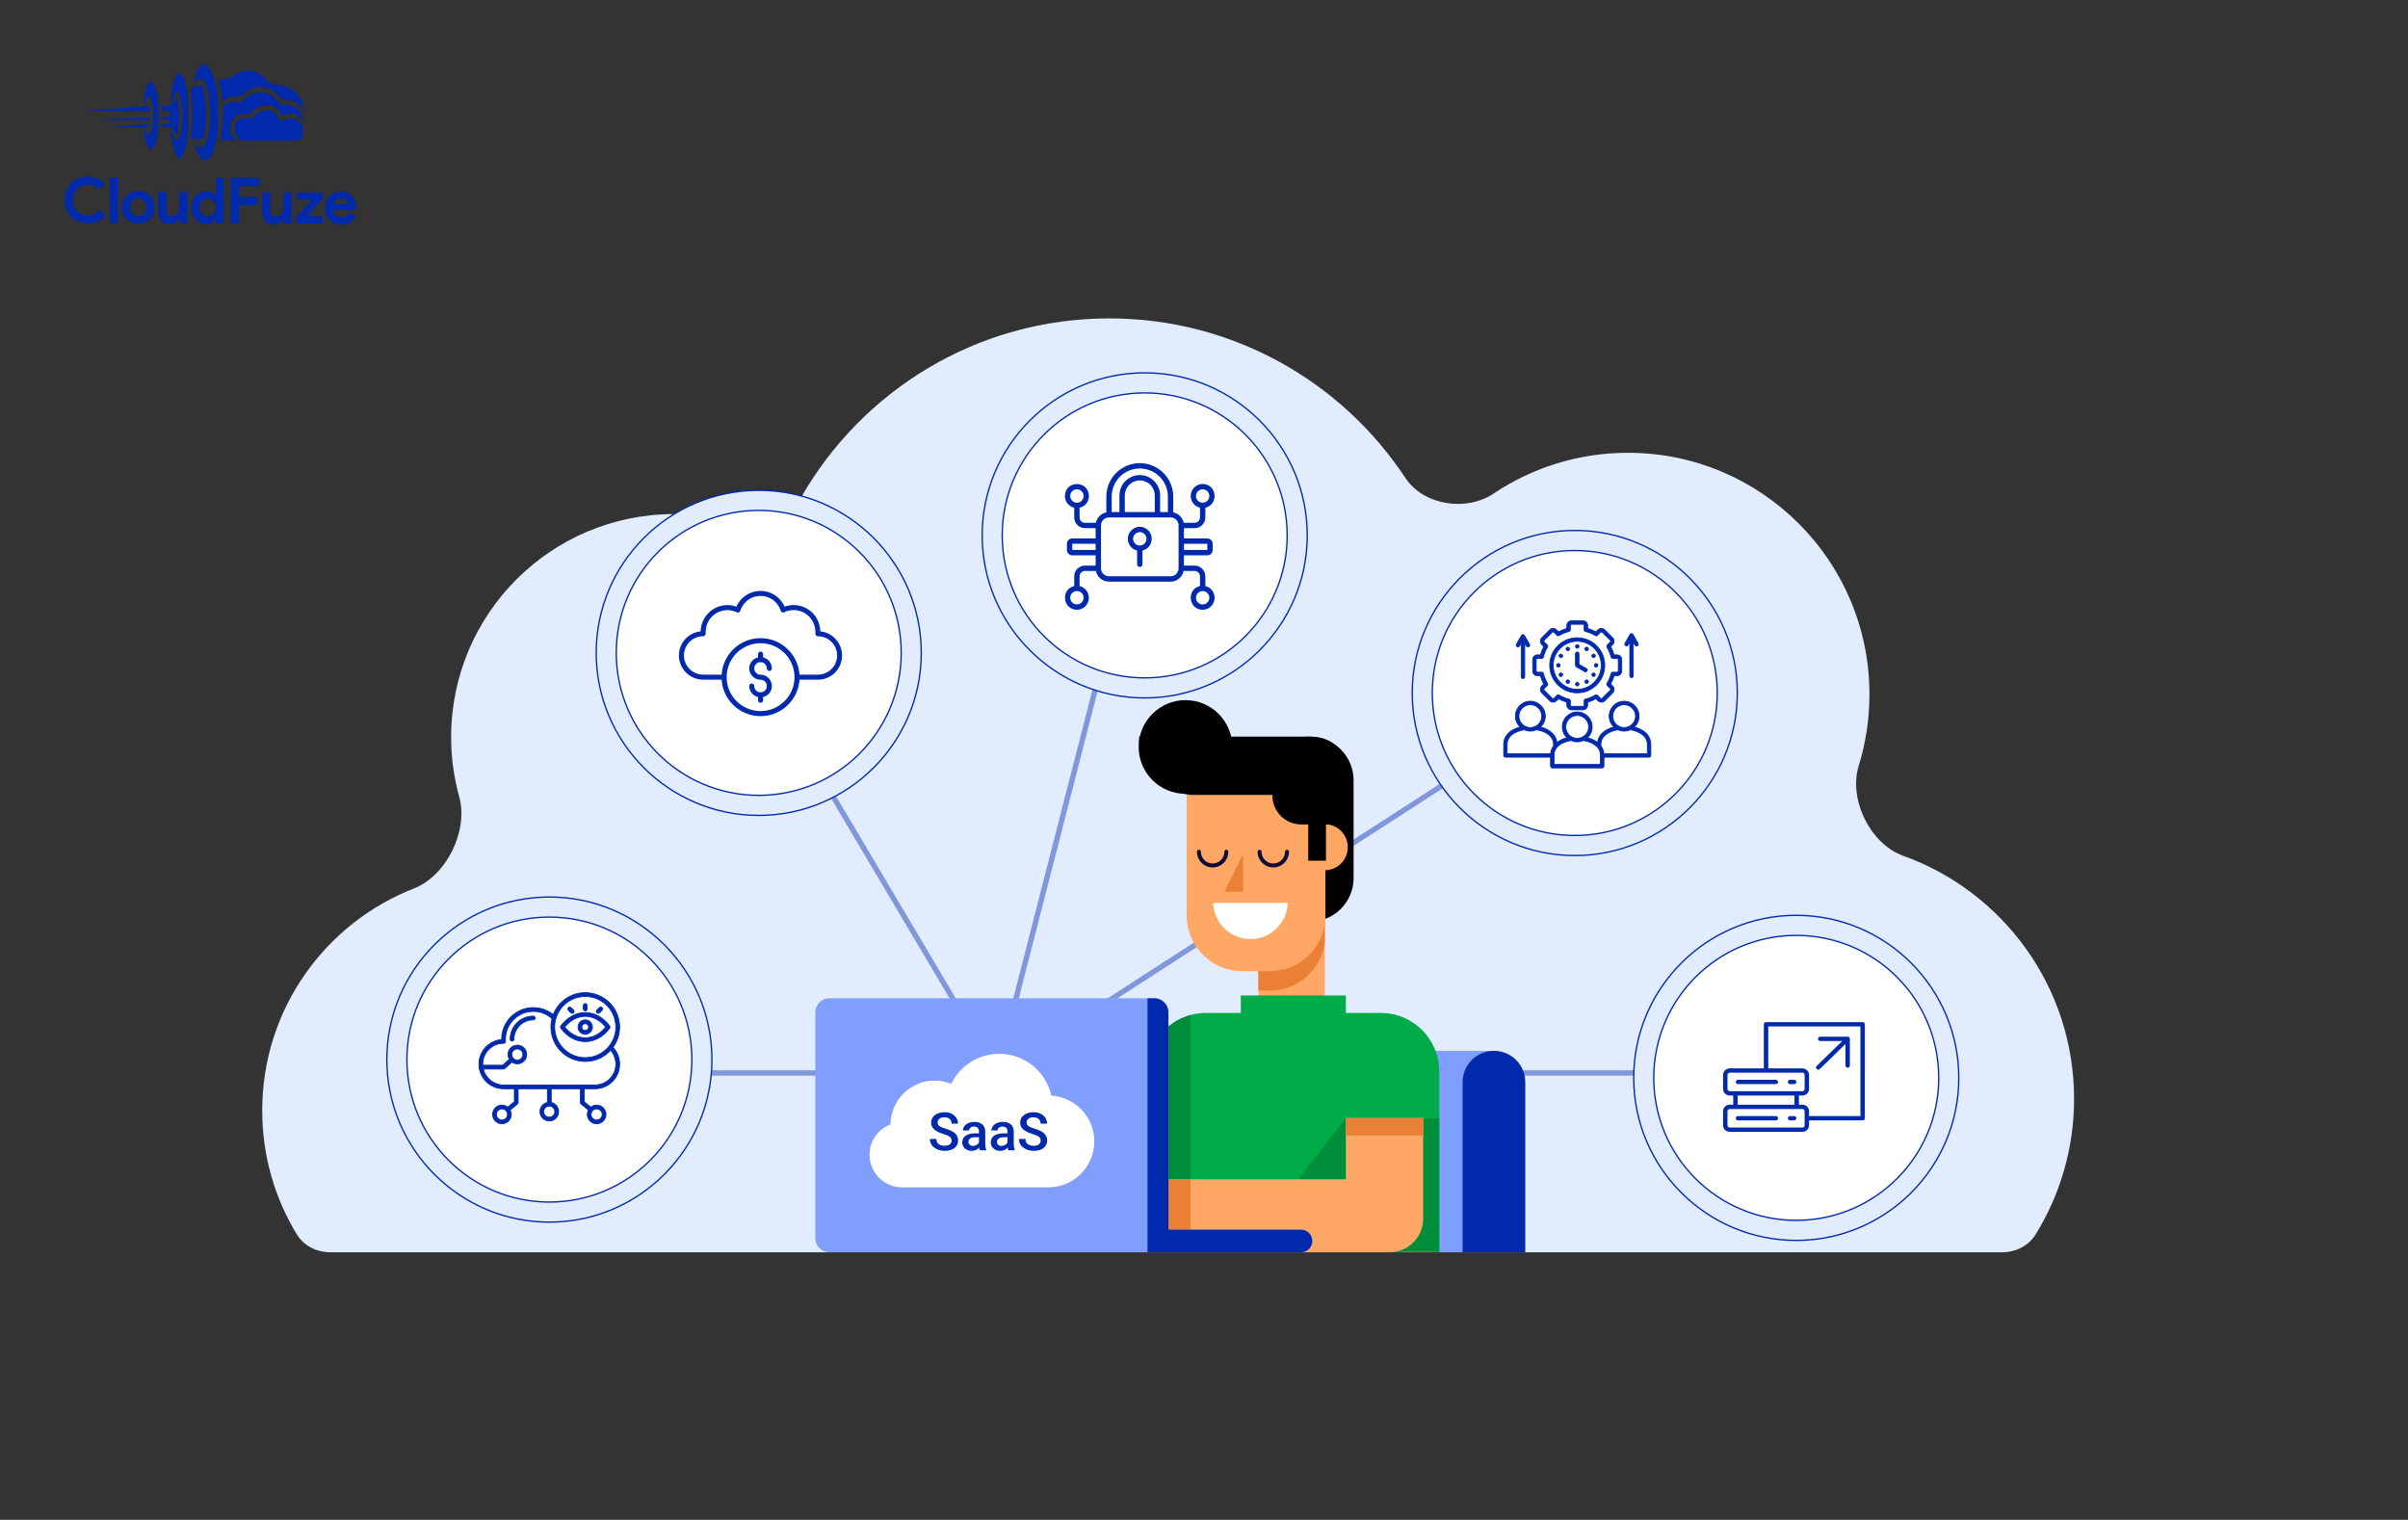 <?xml version="1.0" encoding="UTF-8"?> <svg xmlns="http://www.w3.org/2000/svg" width="900" height="568" viewBox="0 0 900 568" fill="none"><rect x="0" y="0" width="900" height="568" fill="#333333" stroke="none"/><g clip-path="url(#clip0_75_473)"><path d="M75.422 24.413C74.366 24.924 73.319 26.731 72.702 29.094C72.4 30.255 72.372 30.553 72.507 30.688C72.655 30.838 72.736 30.797 72.967 30.487C73.538 29.719 74.755 29.385 75.754 29.741C76.618 30.041 77.582 32.626 78.057 35.926C78.848 41.564 78.694 46.957 77.652 50.927C77.268 52.399 76.613 54.018 76.206 54.545C76.043 54.733 75.718 54.988 75.475 55.082C74.906 55.323 73.988 55.063 73.247 54.453C72.95 54.222 72.721 54.072 72.721 54.113C72.72 54.369 73.751 56.955 74.154 57.673C75 59.216 75.741 59.868 76.688 59.871C78.796 59.879 80.404 56.262 81.279 49.575C81.696 46.427 81.748 39.507 81.394 36.505C80.737 31.055 79.307 26.536 77.704 24.868C77.125 24.258 77.018 24.189 76.463 24.188C76.139 24.186 75.666 24.293 75.422 24.413Z" fill="#0129AC"></path><path d="M91.88 26.406C90.014 26.656 88.037 27.514 86.262 28.872C85.774 29.263 85.624 29.289 84.368 29.366C83.273 29.43 82.88 29.509 82.311 29.804C81.919 29.993 81.594 30.18 81.594 30.221C81.594 30.248 81.767 30.83 81.995 31.52C82.475 33.049 82.861 34.807 83.058 36.538L83.216 37.85L83.974 37.326C84.38 37.03 85.058 36.667 85.478 36.506C86.343 36.185 88.006 36.042 88.803 36.221C89.33 36.345 89.357 36.331 90.415 35.443C93.14 33.142 96.252 32.139 98.872 32.702C100.884 33.129 102.543 34.162 104.455 36.169L105.64 37.417L106.425 37.324C108.007 37.155 110.154 37.771 111.353 38.734C112.027 39.264 112.726 40.24 113.128 41.16L113.464 41.959L113.387 40.877C113.067 35.834 109.524 32.43 103.742 31.611C103.188 31.528 102.283 31.417 101.716 31.374L100.688 31.289L100.056 30.422C97.945 27.523 94.868 26.011 91.88 26.406Z" fill="#0129AC"></path><path d="M66.625 27.44C65.975 27.802 65.199 29.354 64.624 31.474C64.268 32.811 63.765 37.27 63.912 37.864C64.085 38.541 64.343 38.218 64.645 36.948C65.139 34.963 65.737 33.87 66.237 34.075C66.561 34.198 67.204 35.7 67.564 37.148C68.31 40.151 68.35 44.03 67.658 48.691C67.492 49.839 67.327 50.433 66.919 51.283C66.02 53.199 65.588 53.09 64.826 50.762C64.317 49.247 64.048 48.935 63.87 49.651C63.733 50.164 64.609 54.533 65.211 56.413C65.946 58.673 66.727 59.609 67.485 59.125C67.973 58.802 68.872 56.887 69.27 55.334C69.969 52.592 70.336 48.281 70.356 42.618C70.38 35.874 69.799 31.722 68.472 28.919C68.083 28.121 67.814 27.727 67.504 27.538C67.005 27.225 67.032 27.225 66.625 27.44Z" fill="#0129AC"></path><path d="M55.856 30.884C54.894 31.637 54.102 33.892 53.808 36.77C53.683 37.905 53.624 38.918 53.665 39.04C53.825 39.446 54.043 39.15 54.398 38.015C54.918 36.368 55.366 35.694 55.785 35.953C56.054 36.116 56.804 37.97 57.044 39.052C57.243 39.918 57.295 40.689 57.287 42.905C57.272 47.001 56.777 49.391 55.774 50.334C55.218 50.858 55.002 50.601 54.306 48.666C54.065 48.03 53.782 47.84 53.632 48.245C53.591 48.366 53.67 49.069 53.829 49.827C54.467 53.019 55.229 55.089 55.998 55.66C56.348 55.918 56.402 55.918 56.728 55.743C57.486 55.314 58.344 53.343 58.745 51.047C58.869 50.398 59.051 48.48 59.179 46.764C59.719 39.224 58.784 32.476 56.978 30.956C56.48 30.535 56.318 30.521 55.856 30.884Z" fill="#0129AC"></path><path d="M73.772 32.152C72.892 32.379 71.539 32.955 71.267 33.211C71.213 33.265 71.291 34.211 71.436 35.334C71.975 39.431 72.008 45.243 71.504 50.188C71.42 51.053 71.39 51.796 71.444 51.851C71.484 51.904 72.485 51.949 73.647 51.953L75.755 51.96L75.933 51.352C76.043 51.015 76.263 49.949 76.442 48.989C77.434 43.735 77.238 38.044 75.891 32.93C75.611 31.902 75.598 31.888 75.178 31.9C74.948 31.9 74.313 32.019 73.772 32.152Z" fill="#0129AC"></path><path d="M95.295 34.779C93.536 35.287 92.046 36.201 90.852 37.481L90.092 38.289L89.038 38.136C87.215 37.873 85.294 38.231 84.088 39.065L83.451 39.496L83.445 41.28C83.437 43.685 83.225 46.131 82.726 49.549C82.504 51.102 82.324 52.4 82.324 52.413C82.324 52.44 83.581 52.458 85.108 52.463L87.893 52.473L87.475 51.999C85.685 49.951 85.534 46.802 87.096 44.537C88.17 42.986 90.43 42.251 92.563 42.758C93.09 42.882 93.09 42.882 94.121 41.912C96.331 39.812 98.524 38.995 100.82 39.395C102.684 39.727 104.14 40.772 104.986 42.383L105.483 43.331L106.119 43.01C108.394 41.883 110.731 42.377 112.616 44.384C113.37 45.184 113.41 45.144 113.09 44.034C112.075 40.571 109.311 38.696 105.93 39.156C104.97 39.288 104.862 39.274 104.701 39.058C104.607 38.922 104.257 38.434 103.934 37.974C102.078 35.344 98.231 33.925 95.295 34.779Z" fill="#0129AC"></path><path d="M65.51 36.976C65.266 37.313 64.899 37.92 64.694 38.352C64.272 39.242 64.326 39.216 62.041 39.356L60.581 39.446L60.66 40.054C60.7 40.379 60.739 40.865 60.738 41.109L60.736 41.541L61.723 41.49C62.494 41.439 62.791 41.467 63.169 41.671C64.073 42.148 64.137 43.067 63.284 43.51C62.918 43.712 62.621 43.738 61.782 43.694L60.729 43.623L60.725 44.771L61.846 44.762C63.076 44.753 63.697 44.998 63.696 45.499C63.694 45.998 63.071 46.24 61.787 46.235L60.611 46.231L60.529 46.622C60.336 47.541 60.255 47.5 62.35 47.548L64.269 47.596L64.416 48.204C64.509 48.556 64.71 49.043 64.858 49.301C65.167 49.802 65.8 50.453 65.895 50.358C66.017 50.237 66.65 46.969 66.817 45.645C67.152 42.794 66.829 38.576 66.132 36.857L65.945 36.383L65.51 36.976Z" fill="#0129AC"></path><path d="M43.441 40.561C36.789 41.051 31.124 41.463 30.867 41.503C30.61 41.543 31.786 41.56 33.489 41.525C35.193 41.505 40.964 41.498 46.303 41.517L56.007 41.552L56.009 41.2C56.01 40.755 55.73 39.659 55.622 39.672C55.581 39.685 50.093 40.085 43.441 40.561Z" fill="#0129AC"></path><path d="M98.327 41.36C97.11 41.707 95.999 42.379 94.887 43.469L93.815 44.506L92.857 44.287C91.087 43.916 89.531 44.316 88.568 45.394C87.889 46.161 87.712 46.701 87.707 48.08C87.7 49.972 88.304 51.272 89.625 52.196L90.232 52.617L99.963 52.651C106.113 52.674 110.02 52.634 110.574 52.541C111.602 52.383 112.455 51.926 112.903 51.306C113.188 50.915 113.216 50.699 113.262 49.077C113.323 47.307 113.309 47.266 112.947 46.737C112.382 45.911 111.479 45.137 110.562 44.701C109.104 44.007 107.076 44.189 105.383 45.169C104.719 45.559 104.652 45.572 104.653 45.316C104.654 44.937 103.686 43.204 103.162 42.661C102.003 41.467 99.951 40.906 98.327 41.36Z" fill="#0129AC"></path><path d="M44.846 44.351L35.383 44.817L45.56 44.88L55.724 44.93L55.861 44.579C56.12 43.904 56.066 43.85 55.16 43.861C54.687 43.872 50.051 44.099 44.846 44.351Z" fill="#0129AC"></path><mask id="mask0_75_473" style="mask-type:luminance" maskUnits="userSpaceOnUse" x="24" y="24" width="110" height="60"><path d="M24.213 24L133.542 24.39L133.329 83.996L24 83.606L24.213 24Z" fill="white"></path></mask><g mask="url(#mask0_75_473)"><path d="M47.877 46.924L40.645 47.398L43.564 47.436C45.172 47.442 48.497 47.508 50.943 47.57L55.416 47.668L55.567 47.141C55.773 46.425 55.759 46.412 55.421 46.424C55.245 46.437 51.852 46.668 47.877 46.924Z" fill="#0129AC"></path></g><mask id="mask1_75_473" style="mask-type:luminance" maskUnits="userSpaceOnUse" x="24" y="24" width="110" height="60"><path d="M24.213 24L133.542 24.39L133.329 83.996L24 83.606L24.213 24Z" fill="white"></path></mask><g mask="url(#mask1_75_473)"><path d="M31.118 66.022C30.969 66.048 30.401 66.222 29.846 66.409C26.165 67.666 23.814 71.213 24.029 75.214C24.256 79.824 27.677 83.31 32.258 83.597C34.974 83.768 37.871 82.644 39.282 80.878L39.568 80.514L38.45 79.442L37.345 78.357L36.599 79.057C35.515 80.081 34.594 80.456 33.066 80.504C30.579 80.59 28.745 79.489 27.726 77.282C27.149 76.064 27.061 74.239 27.498 72.821C27.936 71.39 28.981 70.163 30.294 69.533C32.339 68.54 34.447 68.764 36.158 70.149L37.02 70.841L38.12 69.736L39.218 68.645L38.491 67.98C37.588 67.153 36.225 66.418 35.091 66.144C34.294 65.952 31.794 65.875 31.118 66.022Z" fill="#0129AC"></path></g><path d="M41.023 74.749L40.992 83.265L44.101 83.276L44.162 66.245L41.053 66.234L41.023 74.749Z" fill="#0129AC"></path><path d="M80.669 69.754C80.689 71.62 80.657 73.133 80.602 73.133C80.548 73.133 80.44 73.011 80.36 72.862C80.119 72.402 79.052 71.776 78.135 71.543C76.109 71.036 73.835 71.987 72.585 73.862C71.62 75.304 71.248 77.181 71.607 78.913C72.032 80.983 73.041 82.365 74.754 83.209C75.712 83.699 75.861 83.727 76.996 83.731C78.064 83.734 78.321 83.681 78.998 83.359C79.417 83.158 79.947 82.781 80.177 82.526C80.407 82.27 80.625 82.054 80.665 82.054C80.705 82.054 80.732 82.352 80.73 82.73L80.728 83.406L83.566 83.416L83.627 66.386L80.64 66.375L80.669 69.754ZM78.84 74.56C80.851 75.405 81.368 78.191 79.835 79.889C78.573 81.29 76.613 81.256 75.361 79.819C74.93 79.331 74.529 78.221 74.531 77.572C74.534 76.937 74.929 75.898 75.336 75.398C76.151 74.415 77.666 74.055 78.84 74.56Z" fill="#0129AC"></path><mask id="mask2_75_473" style="mask-type:luminance" maskUnits="userSpaceOnUse" x="24" y="24" width="110" height="60"><path d="M24.213 24L133.542 24.39L133.329 83.996L24 83.606L24.213 24Z" fill="white"></path></mask><g mask="url(#mask2_75_473)"><path d="M86.288 66.488C86.233 66.528 86.179 70.367 86.163 75.003L86.133 83.423L89.377 83.435L89.401 76.677L96.159 76.701L96.17 73.592L89.412 73.569L89.426 69.514L97.009 69.541L96.973 68.013L96.939 66.499L91.654 66.44C88.748 66.416 86.342 66.434 86.288 66.488Z" fill="#0129AC"></path></g><mask id="mask3_75_473" style="mask-type:luminance" maskUnits="userSpaceOnUse" x="24" y="24" width="110" height="60"><path d="M24.213 24L133.542 24.39L133.329 83.996L24 83.606L24.213 24Z" fill="white"></path></mask><g mask="url(#mask3_75_473)"><path d="M50.492 71.401C46.651 72.117 44.569 75.989 45.921 79.873C46.764 82.282 49.38 83.886 52.125 83.666C55.707 83.368 57.947 80.754 57.73 77.118C57.654 75.766 57.319 74.764 56.594 73.721C56.002 72.854 54.708 71.916 53.695 71.616C52.818 71.356 51.29 71.242 50.492 71.401ZM53.346 74.723C55.247 76.081 55.059 79.446 53.028 80.466C51.484 81.231 49.73 80.617 48.938 79.018C48.146 77.434 48.87 75.194 50.414 74.483C51.266 74.094 52.591 74.207 53.346 74.723Z" fill="#0129AC"></path></g><mask id="mask4_75_473" style="mask-type:luminance" maskUnits="userSpaceOnUse" x="24" y="24" width="110" height="60"><path d="M24.67 24L133.999 24.39L133.786 83.996L24.457 83.606L24.67 24Z" fill="white"></path></mask><g mask="url(#mask4_75_473)"><path d="M126.183 71.669C124.723 71.975 123.205 73.037 122.362 74.345C121.085 76.341 121.114 79.396 122.418 81.333C124.421 84.314 129.015 84.871 131.646 82.461C131.985 82.151 132.433 81.653 132.637 81.356L133.017 80.803L130.48 79.524L129.978 80.077C129.259 80.871 128.582 81.166 127.541 81.162C126.501 81.145 125.623 80.764 125.126 80.099C124.749 79.612 124.388 78.691 124.497 78.529C124.524 78.462 126.51 78.428 128.89 78.437L133.228 78.452L133.152 77.276C133.062 75.775 132.795 74.91 132.123 73.88C131.518 72.972 130.587 72.279 129.494 71.898C128.671 71.61 127.008 71.51 126.183 71.669ZM128.364 74.245C129.012 74.436 129.632 74.966 129.954 75.616C130.101 75.9 130.222 76.171 130.222 76.211C130.222 76.252 128.978 76.275 127.451 76.269C124.356 76.258 124.41 76.272 125.075 75.368C125.863 74.277 127.041 73.875 128.364 74.245Z" fill="#0129AC"></path></g><path d="M59.154 76.123L59.179 80.556L59.527 81.301C59.997 82.303 60.427 82.791 61.291 83.267C61.938 83.634 62.114 83.676 63.29 83.68C64.425 83.684 64.669 83.644 65.346 83.308C65.779 83.094 66.335 82.691 66.579 82.394C66.837 82.111 67.081 81.869 67.121 81.869C67.175 81.869 67.215 82.207 67.213 82.612L67.211 83.356L70.049 83.366L70.091 71.742L66.982 71.731L66.971 74.948C66.957 78.665 66.847 79.246 66.033 80.094C65.558 80.593 64.814 80.914 64.178 80.912C63.57 80.896 62.774 80.393 62.506 79.839C62.237 79.324 62.225 79.067 62.238 75.499L62.251 71.714L59.129 71.703L59.154 76.123Z" fill="#0129AC"></path><path d="M97.92 75.804C97.905 79.967 97.983 80.67 98.561 81.821C98.909 82.498 99.57 83.136 100.312 83.517C100.824 83.762 101.162 83.817 102.149 83.821C103.635 83.826 104.502 83.491 105.33 82.602C105.628 82.279 105.912 82.01 105.94 82.01C105.98 82.01 106.006 82.348 106.005 82.753L106.002 83.496L108.976 83.507L109.017 71.883L105.935 71.872L105.869 75.278C105.817 78.414 105.789 78.751 105.531 79.305C104.55 81.356 102.102 81.631 101.271 79.777C101.043 79.275 101.018 78.829 101.029 75.531L101.042 71.855L97.934 71.844L97.92 75.804Z" fill="#0129AC"></path><path d="M111.039 73.242L111.034 74.594L113.859 74.631L116.697 74.682L113.78 77.807L110.876 80.932L110.867 83.514L120.599 83.549L120.608 80.845L117.716 80.808L114.824 80.757L117.727 77.632L120.631 74.507L120.64 71.925L111.044 71.891L111.039 73.242Z" fill="#0129AC"></path><path d="M711.313 319.833C698.954 315.397 690.831 298.704 694.709 286.158C697.314 277.729 698.717 268.771 698.717 259.486C698.717 209.634 658.304 169.222 608.453 169.222C589.868 169.222 572.598 174.84 558.244 184.47C548.031 191.321 532.041 188.881 525.266 178.617C501.556 142.699 460.835 119 414.576 119C365.22 119 322.17 145.981 299.36 185.998C294.627 194.3 284.179 197.999 274.994 195.36C267.679 193.258 259.952 192.131 251.96 192.131C205.931 192.131 168.616 229.445 168.616 275.475C168.616 283.197 169.667 290.673 171.633 297.768C175.14 310.423 166.942 327.274 154.709 332.049C121.516 345.004 98 377.286 98 415.066C98 432.014 102.735 447.855 110.951 461.343C113.589 465.673 118.44 468.028 123.511 468.028H177.119H650.224H748.236C753.307 468.028 758.152 465.669 760.82 461.357C769.933 446.626 775.196 429.263 775.196 410.668C775.197 368.821 748.558 333.202 711.313 319.833Z" fill="#E1ECFF"></path><path opacity="0.43" d="M211.581 401H672.581" stroke="#0129AC" stroke-width="2" stroke-miterlimit="10"></path><path opacity="0.43" d="M279.581 244L372.581 401L429.581 179" stroke="#0129AC" stroke-width="2" stroke-miterlimit="10"></path><path opacity="0.43" d="M592.581 259L372.581 401" stroke="#0129AC" stroke-width="2" stroke-miterlimit="10"></path><path d="M671.355 459.839C702.835 459.839 728.355 434.32 728.355 402.839C728.355 371.359 702.835 345.839 671.355 345.839C639.875 345.839 614.355 371.359 614.355 402.839C614.355 434.32 639.875 459.839 671.355 459.839Z" fill="white"></path><path d="M671.355 342.089C704.852 342.089 732.105 369.342 732.105 402.839C732.105 436.336 704.852 463.589 671.355 463.589C637.858 463.589 610.605 436.336 610.605 402.839C610.605 369.342 637.858 342.089 671.355 342.089ZM671.355 349.589C641.946 349.589 618.105 373.43 618.105 402.839C618.105 432.248 641.946 456.089 671.355 456.089C700.764 456.089 724.605 432.248 724.605 402.839C724.605 373.43 700.764 349.589 671.355 349.589Z" fill="#E1ECFF" stroke="#0129AC" stroke-width="0.5"></path><path d="M588.581 316C620.061 316 645.581 290.48 645.581 259C645.581 227.52 620.061 202 588.581 202C557.101 202 531.581 227.52 531.581 259C531.581 290.48 557.101 316 588.581 316Z" fill="white"></path><path d="M588.581 198.25C622.078 198.25 649.331 225.503 649.331 259C649.331 292.497 622.079 319.75 588.581 319.75C555.083 319.75 527.831 292.497 527.831 259C527.831 225.503 555.083 198.25 588.581 198.25ZM588.581 205.75C559.172 205.75 535.331 229.591 535.331 259C535.331 288.409 559.172 312.25 588.581 312.25C617.99 312.25 641.831 288.409 641.831 259C641.831 229.591 617.99 205.75 588.581 205.75Z" fill="#E1ECFF" stroke="#0129AC" stroke-width="0.5"></path><path d="M427.84 257.096C459.32 257.096 484.84 231.576 484.84 200.096C484.84 168.616 459.32 143.096 427.84 143.096C396.36 143.096 370.84 168.616 370.84 200.096C370.84 231.576 396.36 257.096 427.84 257.096Z" fill="white"></path><path d="M427.84 139.346C461.337 139.346 488.59 166.599 488.59 200.096C488.59 233.593 461.338 260.846 427.84 260.846C394.342 260.846 367.09 233.593 367.09 200.096C367.09 166.599 394.342 139.346 427.84 139.346ZM427.84 146.846C398.431 146.846 374.59 170.687 374.59 200.096C374.59 229.505 398.431 253.346 427.84 253.346C457.249 253.346 481.09 229.505 481.09 200.096C481.09 170.687 457.249 146.846 427.84 146.846Z" fill="#E1ECFF" stroke="#0129AC" stroke-width="0.5"></path><path d="M439.34 226.596C441.273 226.596 442.84 225.029 442.84 223.096C442.84 221.163 441.273 219.596 439.34 219.596C437.407 219.596 435.84 221.163 435.84 223.096C435.84 225.029 437.407 226.596 439.34 226.596Z" fill="white"></path><path d="M460.815 214.071C462.182 212.704 462.182 210.488 460.815 209.121C459.448 207.754 457.232 207.754 455.865 209.121C454.498 210.488 454.498 212.704 455.865 214.071C457.232 215.438 459.448 215.438 460.815 214.071Z" fill="white"></path><path d="M416.851 178.445C414.928 178.637 413.524 180.352 413.716 182.275C413.908 184.198 415.623 185.602 417.546 185.41C419.469 185.218 420.873 183.503 420.681 181.58C420.489 179.657 418.774 178.253 416.851 178.445Z" fill="white"></path><path d="M283.581 301C315.061 301 340.581 275.48 340.581 244C340.581 212.52 315.061 187 283.581 187C252.101 187 226.581 212.52 226.581 244C226.581 275.48 252.101 301 283.581 301Z" fill="white"></path><path d="M283.581 183.25C317.078 183.25 344.331 210.503 344.331 244C344.331 277.497 317.079 304.75 283.581 304.75C250.083 304.75 222.831 277.497 222.831 244C222.831 210.503 250.083 183.25 283.581 183.25ZM283.581 190.75C254.172 190.75 230.331 214.591 230.331 244C230.331 273.409 254.172 297.25 283.581 297.25C312.99 297.25 336.831 273.409 336.831 244C336.831 214.591 312.99 190.75 283.581 190.75Z" fill="#E1ECFF" stroke="#0129AC" stroke-width="0.5"></path><path d="M205.333 453C236.813 453 262.333 427.48 262.333 396C262.333 364.52 236.813 339 205.333 339C173.853 339 148.333 364.52 148.333 396C148.333 427.48 173.853 453 205.333 453Z" fill="white"></path><path d="M205.334 335.25C238.831 335.25 266.084 362.503 266.084 396C266.084 429.497 238.832 456.75 205.334 456.75C171.836 456.75 144.584 429.497 144.584 396C144.584 362.503 171.836 335.25 205.334 335.25ZM205.334 342.75C175.924 342.75 152.084 366.591 152.084 396C152.084 425.409 175.925 449.25 205.334 449.25C234.743 449.25 258.584 425.409 258.584 396C258.584 366.591 234.743 342.75 205.334 342.75Z" fill="#E1ECFF" stroke="#0129AC" stroke-width="0.5"></path><path d="M569.593 468V407.369C569.593 399.284 563.039 392.729 554.953 392.729H487.122C479.037 392.729 472.482 399.283 472.482 407.369V468H569.593Z" fill="#809EFC"></path><path d="M570.081 468V404.441C570.081 397.973 564.837 392.729 558.369 392.729C551.901 392.729 546.657 397.972 546.657 404.441V468H570.081Z" fill="#0129AC"></path><path d="M495.148 325.264H470.318V379.194H495.148V325.264Z" fill="#FFA865"></path><path d="M470.318 370.206H474.639C485.092 370.206 493.714 362.466 495.147 352.409V325.264H470.318V370.206Z" fill="#EA7F36"></path><path d="M473.248 328.134C473.248 337.155 480.561 344.468 489.582 344.468C498.603 344.468 505.916 337.155 505.916 328.134V291.645C505.916 282.624 498.603 275.311 489.582 275.311C480.561 275.311 473.248 282.624 473.248 291.645V328.134Z" fill="black"></path><path d="M495.381 342.205C495.381 353.66 486.095 362.946 474.64 362.946H464.27C452.815 362.946 443.529 353.66 443.529 342.205V292.945C443.529 281.49 452.815 282.574 464.27 282.574H474.64C486.095 282.574 495.381 281.489 495.381 292.945V342.205Z" fill="#FFA865"></path><path d="M497.111 325.017C501.738 323.921 504.6 319.281 503.503 314.654C502.407 310.027 497.767 307.166 493.14 308.262C488.513 309.359 485.652 313.998 486.748 318.625C487.845 323.252 492.484 326.114 497.111 325.017Z" fill="#FFA865"></path><path d="M446.466 297.093H494.862C498.82 297.093 502.504 295.965 505.649 294.041C504.635 283.532 500.356 275.315 489.581 275.315H425.794C425.761 275.703 425.74 276.106 425.733 276.528C425.829 287.901 435.07 297.093 446.466 297.093Z" fill="black"></path><path d="M502.019 297.345C502.019 291.389 501.713 286.56 495.757 286.56H486.364C480.408 286.56 475.579 291.388 475.579 297.345C475.579 303.302 480.408 308.13 486.364 308.13H488.961V321.667H495.583V308.13H495.757C501.713 308.13 503.933 303.302 503.933 297.345H502.019Z" fill="black"></path><path d="M443.081 296.667C452.746 296.667 460.581 288.832 460.581 279.167C460.581 269.502 452.746 261.667 443.081 261.667C433.416 261.667 425.581 269.502 425.581 279.167C425.581 288.832 433.416 296.667 443.081 296.667Z" fill="black"></path><path d="M448.1 318.326C448.1 321.16 450.398 323.458 453.232 323.458C456.066 323.458 458.364 321.16 458.364 318.326" stroke="#0F0B38" stroke-width="1.491" stroke-miterlimit="10" stroke-linecap="round" stroke-linejoin="round"></path><path d="M470.767 318.326C470.767 321.16 473.065 323.458 475.899 323.458C478.734 323.458 481.031 321.16 481.031 318.326" stroke="#0F0B38" stroke-width="1.491" stroke-miterlimit="10" stroke-linecap="round" stroke-linejoin="round"></path><path d="M464.619 319.181L457.67 333.295H464.619V319.181Z" fill="#EA7F36"></path><path d="M453.436 337.428C453.653 344.942 459.797 350.97 467.364 350.97C474.93 350.97 481.075 344.942 481.292 337.428H453.436Z" fill="white"></path><path d="M516.102 378.581H503.016V372.038H463.759V378.581H450.675C438.63 378.581 428.866 388.345 428.866 400.391V468H537.912V400.39C537.912 388.345 528.147 378.581 516.102 378.581Z" fill="#00AC47"></path><path d="M464.248 467.667H537.912V418H502.912L464.248 467.667Z" fill="#008E3B"></path><path d="M444.914 379.355C435.665 381.882 428.865 390.34 428.865 400.39V468H444.914V379.355Z" fill="#008E3B"></path><path d="M503.016 417.838V440.737H427.228C420.302 440.737 414.688 448.534 414.688 455.46C414.688 462.386 420.302 468 427.228 468H519.374C526.3 468 531.914 462.386 531.914 455.46V417.838H503.016Z" fill="#FFA865"></path><path d="M531.914 417.838H503.016V424.381H531.914V417.838Z" fill="#EA7F36"></path><path d="M444.954 440.737H427.228C420.302 440.737 414.688 448.534 414.688 455.46C414.688 462.386 420.302 468 427.228 468H444.954V440.737Z" fill="#EA7F36"></path><path d="M486.258 459.565H436.695V378.366C436.695 375.454 434.334 373.093 431.422 373.093H310.002C307.09 373.093 304.729 375.454 304.729 378.366V462.728C304.729 465.64 307.09 468.001 310.002 468.001H350.224H431.423H486.259C488.589 468.001 490.477 466.112 490.477 463.783C490.476 461.453 488.587 459.565 486.258 459.565Z" fill="#809EFC"></path><path d="M486.258 459.565H436.695V378.366C436.695 375.454 434.334 373.093 431.422 373.093H428.888V468.001H431.422H486.258C488.588 468.001 490.476 466.112 490.476 463.783C490.476 461.453 488.587 459.565 486.258 459.565Z" fill="#0129AC"></path><path d="M332.839 420.214C332.915 411.163 340.276 403.848 349.349 403.848C351.535 403.848 353.621 404.277 355.53 405.048C358.773 398.417 365.585 393.849 373.466 393.849C382.997 393.849 390.963 400.53 392.943 409.461C401.907 410.037 409 417.483 409 426.588C409 436.069 401.31 443.755 391.825 443.755H337.175C330.451 443.755 325 438.307 325 431.586C325 426.392 328.257 421.96 332.839 420.214Z" fill="white"></path><path d="M388.946 426.301C388.946 426.011 388.901 425.754 388.811 425.529C388.727 425.304 388.576 425.098 388.357 424.911C388.138 424.724 387.829 424.544 387.431 424.371C387.038 424.19 386.536 424.007 385.925 423.821C385.256 423.615 384.638 423.386 384.072 423.135C383.512 422.878 383.023 422.582 382.605 422.247C382.187 421.906 381.862 421.517 381.63 421.08C381.399 420.636 381.283 420.124 381.283 419.545C381.283 418.973 381.402 418.451 381.64 417.982C381.885 417.512 382.229 417.107 382.673 416.766C383.123 416.418 383.654 416.151 384.265 415.965C384.876 415.772 385.552 415.675 386.292 415.675C387.334 415.675 388.232 415.868 388.984 416.254C389.744 416.64 390.326 417.158 390.731 417.808C391.143 418.458 391.349 419.175 391.349 419.96H388.946C388.946 419.497 388.846 419.088 388.647 418.735C388.454 418.374 388.158 418.091 387.759 417.885C387.366 417.679 386.868 417.576 386.263 417.576C385.69 417.576 385.214 417.663 384.835 417.837C384.455 418.011 384.172 418.246 383.985 418.542C383.799 418.838 383.705 419.172 383.705 419.545C383.705 419.809 383.767 420.05 383.889 420.269C384.011 420.481 384.198 420.681 384.449 420.867C384.699 421.048 385.015 421.218 385.394 421.379C385.774 421.54 386.221 421.694 386.736 421.842C387.514 422.074 388.193 422.331 388.772 422.614C389.351 422.891 389.834 423.206 390.22 423.56C390.606 423.914 390.895 424.316 391.088 424.766C391.281 425.21 391.378 425.715 391.378 426.281C391.378 426.873 391.259 427.407 391.021 427.883C390.783 428.353 390.442 428.755 389.998 429.09C389.56 429.418 389.033 429.672 388.415 429.852C387.804 430.026 387.122 430.113 386.369 430.113C385.693 430.113 385.028 430.023 384.371 429.843C383.721 429.662 383.13 429.389 382.596 429.022C382.062 428.649 381.637 428.186 381.322 427.633C381.006 427.073 380.849 426.42 380.849 425.673H383.271C383.271 426.13 383.348 426.52 383.503 426.841C383.664 427.163 383.886 427.427 384.169 427.633C384.452 427.832 384.78 427.98 385.153 428.076C385.533 428.173 385.938 428.221 386.369 428.221C386.935 428.221 387.408 428.141 387.788 427.98C388.174 427.819 388.463 427.594 388.656 427.304C388.849 427.015 388.946 426.68 388.946 426.301Z" fill="#0129AC"></path><path d="M376.554 427.826V422.846C376.554 422.473 376.487 422.151 376.352 421.881C376.216 421.61 376.011 421.401 375.734 421.253C375.464 421.105 375.123 421.031 374.711 421.031C374.331 421.031 374.003 421.096 373.727 421.224C373.45 421.353 373.234 421.527 373.08 421.746C372.926 421.964 372.848 422.212 372.848 422.489H370.532C370.532 422.077 370.632 421.678 370.831 421.292C371.031 420.906 371.32 420.562 371.7 420.259C372.079 419.957 372.533 419.719 373.061 419.545C373.588 419.372 374.18 419.285 374.836 419.285C375.621 419.285 376.316 419.417 376.921 419.68C377.532 419.944 378.011 420.343 378.359 420.877C378.713 421.405 378.89 422.067 378.89 422.865V427.507C378.89 427.983 378.922 428.411 378.986 428.791C379.057 429.164 379.157 429.489 379.285 429.765V429.92H376.902C376.792 429.669 376.705 429.35 376.641 428.964C376.583 428.572 376.554 428.192 376.554 427.826ZM376.892 423.57L376.911 425.008H375.242C374.811 425.008 374.431 425.049 374.103 425.133C373.775 425.21 373.501 425.326 373.283 425.48C373.064 425.635 372.9 425.821 372.79 426.04C372.681 426.259 372.626 426.507 372.626 426.783C372.626 427.06 372.691 427.314 372.819 427.546C372.948 427.771 373.135 427.948 373.379 428.076C373.63 428.205 373.932 428.27 374.286 428.27C374.762 428.27 375.177 428.173 375.531 427.98C375.892 427.781 376.175 427.539 376.381 427.256C376.586 426.967 376.696 426.693 376.709 426.436L377.461 427.468C377.384 427.732 377.252 428.015 377.066 428.318C376.879 428.62 376.635 428.91 376.332 429.186C376.036 429.457 375.679 429.679 375.261 429.852C374.849 430.026 374.373 430.113 373.833 430.113C373.151 430.113 372.543 429.978 372.009 429.707C371.475 429.431 371.057 429.061 370.754 428.598C370.452 428.128 370.301 427.597 370.301 427.005C370.301 426.452 370.403 425.963 370.609 425.538C370.822 425.107 371.131 424.747 371.536 424.457C371.948 424.168 372.449 423.949 373.041 423.801C373.633 423.647 374.309 423.57 375.068 423.57H376.892Z" fill="#0129AC"></path><path d="M365.9 427.826V422.846C365.9 422.473 365.832 422.151 365.697 421.881C365.562 421.61 365.356 421.401 365.079 421.253C364.809 421.105 364.468 421.031 364.057 421.031C363.677 421.031 363.349 421.096 363.072 421.224C362.795 421.353 362.58 421.527 362.426 421.746C362.271 421.964 362.194 422.212 362.194 422.489H359.878C359.878 422.077 359.977 421.678 360.177 421.292C360.376 420.906 360.666 420.562 361.045 420.259C361.425 419.957 361.879 419.719 362.406 419.545C362.934 419.372 363.526 419.285 364.182 419.285C364.967 419.285 365.662 419.417 366.267 419.68C366.878 419.944 367.357 420.343 367.704 420.877C368.058 421.405 368.235 422.067 368.235 422.865V427.507C368.235 427.983 368.267 428.411 368.332 428.791C368.403 429.164 368.502 429.489 368.631 429.765V429.92H366.247C366.138 429.669 366.051 429.35 365.987 428.964C365.929 428.572 365.9 428.192 365.9 427.826ZM366.238 423.57L366.257 425.008H364.587C364.156 425.008 363.777 425.049 363.449 425.133C363.12 425.21 362.847 425.326 362.628 425.48C362.409 425.635 362.245 425.821 362.136 426.04C362.027 426.259 361.972 426.507 361.972 426.783C361.972 427.06 362.036 427.314 362.165 427.546C362.294 427.771 362.48 427.948 362.725 428.076C362.976 428.205 363.278 428.27 363.632 428.27C364.108 428.27 364.523 428.173 364.877 427.98C365.237 427.781 365.52 427.539 365.726 427.256C365.932 426.967 366.041 426.693 366.054 426.436L366.807 427.468C366.73 427.732 366.598 428.015 366.411 428.318C366.225 428.62 365.98 428.91 365.678 429.186C365.382 429.457 365.025 429.679 364.607 429.852C364.195 430.026 363.719 430.113 363.178 430.113C362.496 430.113 361.888 429.978 361.354 429.707C360.82 429.431 360.402 429.061 360.1 428.598C359.797 428.128 359.646 427.597 359.646 427.005C359.646 426.452 359.749 425.963 359.955 425.538C360.167 425.107 360.476 424.747 360.881 424.457C361.293 424.168 361.795 423.949 362.387 423.801C362.979 423.647 363.654 423.57 364.414 423.57H366.238Z" fill="#0129AC"></path><path d="M355.67 426.301C355.67 426.011 355.625 425.754 355.535 425.529C355.451 425.304 355.3 425.098 355.081 424.911C354.863 424.724 354.554 424.544 354.155 424.371C353.762 424.19 353.261 424.007 352.649 423.821C351.98 423.615 351.363 423.386 350.796 423.135C350.237 422.878 349.748 422.582 349.33 422.247C348.911 421.906 348.586 421.517 348.355 421.08C348.123 420.636 348.007 420.124 348.007 419.545C348.007 418.973 348.126 418.451 348.364 417.982C348.609 417.512 348.953 417.107 349.397 416.766C349.847 416.418 350.378 416.151 350.989 415.965C351.601 415.772 352.276 415.675 353.016 415.675C354.058 415.675 354.956 415.868 355.709 416.254C356.468 416.64 357.05 417.158 357.455 417.808C357.867 418.458 358.073 419.175 358.073 419.96H355.67C355.67 419.497 355.57 419.088 355.371 418.735C355.178 418.374 354.882 418.091 354.483 417.885C354.091 417.679 353.592 417.576 352.987 417.576C352.415 417.576 351.938 417.663 351.559 417.837C351.179 418.011 350.896 418.246 350.71 418.542C350.523 418.838 350.43 419.172 350.43 419.545C350.43 419.809 350.491 420.05 350.613 420.269C350.735 420.481 350.922 420.681 351.173 420.867C351.424 421.048 351.739 421.218 352.119 421.379C352.498 421.54 352.945 421.694 353.46 421.842C354.239 422.074 354.917 422.331 355.496 422.614C356.075 422.891 356.558 423.206 356.944 423.56C357.33 423.914 357.62 424.316 357.813 424.766C358.006 425.21 358.102 425.715 358.102 426.281C358.102 426.873 357.983 427.407 357.745 427.883C357.507 428.353 357.166 428.755 356.722 429.09C356.284 429.418 355.757 429.672 355.139 429.852C354.528 430.026 353.846 430.113 353.093 430.113C352.418 430.113 351.752 430.023 351.096 429.843C350.446 429.662 349.854 429.389 349.32 429.022C348.786 428.649 348.361 428.186 348.046 427.633C347.731 427.073 347.573 426.42 347.573 425.673H349.995C349.995 426.13 350.073 426.52 350.227 426.841C350.388 427.163 350.61 427.427 350.893 427.633C351.176 427.832 351.504 427.98 351.877 428.076C352.257 428.173 352.662 428.221 353.093 428.221C353.659 428.221 354.132 428.141 354.512 427.98C354.898 427.819 355.188 427.594 355.381 427.304C355.574 427.015 355.67 426.68 355.67 426.301Z" fill="#0129AC"></path><path d="M305.708 253.777H297.903C297.523 253.777 297.214 253.468 297.214 253.088C297.214 252.709 297.523 252.399 297.903 252.399H305.708C309.8 252.399 313.133 249.067 313.133 244.974C313.133 240.868 309.8 237.549 305.708 237.549C305.525 237.549 305.342 237.479 305.216 237.338C305.089 237.198 305.019 237.029 305.019 236.832C305.117 234.329 304.287 232.023 302.656 230.321C301.095 228.69 298.888 227.762 296.609 227.762C295.344 227.762 294.106 228.057 293.009 228.592C292.827 228.676 292.616 228.69 292.433 228.62C292.25 228.549 292.109 228.381 292.039 228.184C290.984 224.767 287.848 222.46 284.248 222.46C280.648 222.46 277.512 224.767 276.458 228.198C276.402 228.395 276.261 228.549 276.078 228.634C275.895 228.704 275.684 228.704 275.502 228.62C274.334 228.057 273.125 227.776 271.887 227.776C269.609 227.776 267.402 228.718 265.841 230.335C264.223 232.009 263.38 234.315 263.492 236.818C263.506 237.001 263.422 237.184 263.295 237.324C263.169 237.465 262.986 237.535 262.803 237.535C258.711 237.535 255.378 240.868 255.378 244.96C255.378 249.052 258.711 252.385 262.803 252.385H270.608C270.987 252.385 271.297 252.695 271.297 253.074C271.297 253.454 270.987 253.763 270.608 253.763H262.803C257.952 253.763 254 249.826 254 244.96C254 240.334 257.572 236.551 262.1 236.199C262.156 233.584 263.113 231.193 264.842 229.393C266.67 227.495 269.23 226.398 271.873 226.398C273.055 226.398 274.236 226.623 275.375 227.059C276.823 223.473 280.297 221.096 284.248 221.096C288.186 221.096 291.659 223.459 293.094 227.045C294.191 226.609 295.386 226.384 296.595 226.384C299.239 226.384 301.813 227.467 303.627 229.365C305.356 231.165 306.313 233.57 306.369 236.199C310.897 236.551 314.469 240.362 314.469 244.974C314.497 249.84 310.559 253.777 305.708 253.777Z" fill="#0129AC" stroke="#0129AC" stroke-width="0.5"></path><path d="M284.262 267.404C276.373 267.404 269.933 260.992 269.933 253.074C269.933 245.157 276.359 238.759 284.262 238.759C292.166 238.759 298.592 245.171 298.592 253.088C298.592 261.006 292.166 267.404 284.262 267.404ZM284.262 240.137C277.119 240.137 271.325 245.945 271.325 253.074C271.325 260.204 277.133 266.012 284.262 266.012C291.392 266.012 297.2 260.204 297.2 253.074C297.214 245.959 291.406 240.137 284.262 240.137Z" fill="#0129AC" stroke="#0129AC" stroke-width="0.5"></path><path d="M284.262 262.426C283.883 262.426 283.573 262.117 283.573 261.737V259.698C283.573 259.318 283.883 259.009 284.262 259.009C284.642 259.009 284.952 259.318 284.952 259.698V261.737C284.952 262.117 284.642 262.426 284.262 262.426Z" fill="#0129AC" stroke="#0129AC" stroke-width="0.5"></path><path d="M284.262 260.373C282.069 260.373 280.283 258.587 280.283 256.393C280.283 256.014 280.592 255.704 280.972 255.704C281.352 255.704 281.661 256.014 281.661 256.393C281.661 257.842 282.828 258.995 284.262 258.995C285.711 258.995 286.864 257.828 286.864 256.393C286.864 254.945 285.697 253.792 284.262 253.792C282.069 253.792 280.283 252.006 280.283 249.812C280.283 247.618 282.069 245.833 284.262 245.833C286.456 245.833 288.242 247.618 288.242 249.812C288.242 250.192 287.933 250.501 287.553 250.501C287.173 250.501 286.864 250.192 286.864 249.812C286.864 248.364 285.697 247.211 284.262 247.211C282.814 247.211 281.661 248.378 281.661 249.812C281.661 251.261 282.828 252.414 284.262 252.414C286.456 252.414 288.242 254.2 288.242 256.393C288.242 258.587 286.47 260.373 284.262 260.373Z" fill="#0129AC" stroke="#0129AC" stroke-width="0.5"></path><path d="M284.262 247.182C283.883 247.182 283.573 246.873 283.573 246.493V244.454C283.573 244.075 283.883 243.765 284.262 243.765C284.642 243.765 284.952 244.075 284.952 244.454V246.493C284.952 246.859 284.642 247.182 284.262 247.182Z" fill="#0129AC" stroke="#0129AC" stroke-width="0.5"></path><path d="M426 196.876C424.899 196.884 423.839 197.295 423.021 198.031C422.203 198.768 421.683 199.778 421.56 200.872C421.437 201.966 421.719 203.067 422.353 203.967C422.987 204.867 423.929 205.504 425 205.756V210.906C425 211.171 425.105 211.426 425.293 211.613C425.48 211.801 425.735 211.906 426 211.906C426.265 211.906 426.52 211.801 426.707 211.613C426.895 211.426 427 211.171 427 210.906V205.756C428.071 205.504 429.013 204.867 429.647 203.967C430.281 203.067 430.563 201.966 430.44 200.872C430.317 199.778 429.797 198.768 428.979 198.031C428.161 197.295 427.101 196.884 426 196.876ZM426 203.876C425.337 203.876 424.701 203.613 424.232 203.144C423.763 202.675 423.5 202.039 423.5 201.376C423.5 200.713 423.763 200.077 424.232 199.608C424.701 199.139 425.337 198.876 426 198.876C426.663 198.876 427.299 199.139 427.768 199.608C428.237 200.077 428.5 200.713 428.5 201.376C428.5 202.039 428.237 202.675 427.768 203.144C427.299 203.613 426.663 203.876 426 203.876Z" fill="#0129AC"></path><path d="M450.5 219.026V215.386C450.5 214.325 450.079 213.308 449.328 212.558C448.578 211.808 447.561 211.386 446.5 211.386H442.5V207.546H451.24C451.77 207.546 452.279 207.335 452.654 206.96C453.029 206.585 453.24 206.077 453.24 205.546V203.236C453.24 202.706 453.029 202.197 452.654 201.822C452.279 201.447 451.77 201.236 451.24 201.236H442.5V197.386H446.5C447.561 197.386 448.578 196.965 449.328 196.215C450.079 195.464 450.5 194.447 450.5 193.386V189.756C455.63 188.536 454.85 180.946 449.5 180.876C448.399 180.884 447.339 181.295 446.521 182.031C445.703 182.768 445.183 183.779 445.06 184.873C444.937 185.966 445.219 187.067 445.853 187.967C446.487 188.867 447.429 189.504 448.5 189.756V193.386C448.5 193.917 448.289 194.425 447.914 194.8C447.539 195.175 447.03 195.386 446.5 195.386H442.4C442.202 194.427 441.727 193.547 441.034 192.856C440.341 192.164 439.46 191.691 438.5 191.496V185.596C438.5 182.281 437.183 179.102 434.839 176.757C432.495 174.413 429.315 173.096 426 173.096C422.685 173.096 419.505 174.413 417.161 176.757C414.817 179.102 413.5 182.281 413.5 185.596V191.496C412.539 191.692 411.657 192.166 410.964 192.86C410.27 193.553 409.796 194.435 409.6 195.396H405.5C404.97 195.396 404.461 195.185 404.086 194.81C403.711 194.435 403.5 193.927 403.5 193.396V189.756C404.493 189.53 405.38 188.973 406.015 188.178C406.651 187.382 406.998 186.395 407 185.376C406.82 179.446 398.19 179.376 398 185.376C398.002 186.395 398.349 187.382 398.985 188.178C399.62 188.973 400.507 189.53 401.5 189.756V193.386C401.5 194.447 401.921 195.464 402.672 196.215C403.422 196.965 404.439 197.386 405.5 197.386H409.5V201.236H400.76C400.23 201.236 399.721 201.447 399.346 201.822C398.971 202.197 398.76 202.706 398.76 203.236V205.546C398.76 206.077 398.971 206.585 399.346 206.96C399.721 207.335 400.23 207.546 400.76 207.546H409.5V211.386H405.5C404.439 211.386 403.422 211.808 402.672 212.558C401.921 213.308 401.5 214.325 401.5 215.386V219.026C396.37 220.236 397.15 227.826 402.5 227.906C403.601 227.898 404.661 227.487 405.479 226.751C406.297 226.015 406.817 225.004 406.94 223.91C407.063 222.816 406.781 221.715 406.147 220.815C405.513 219.915 404.571 219.279 403.5 219.026V215.386C403.5 214.856 403.711 214.347 404.086 213.972C404.461 213.597 404.97 213.386 405.5 213.386H409.6C409.831 214.516 410.444 215.531 411.337 216.259C412.23 216.988 413.347 217.386 414.5 217.386H437.5C438.653 217.386 439.77 216.988 440.663 216.259C441.556 215.531 442.169 214.516 442.4 213.386H446.5C447.03 213.386 447.539 213.597 447.914 213.972C448.289 214.347 448.5 214.856 448.5 215.386V219.026C443.35 220.246 444.17 227.826 449.5 227.906C450.601 227.898 451.661 227.487 452.479 226.751C453.297 226.015 453.817 225.004 453.94 223.91C454.063 222.816 453.781 221.715 453.147 220.815C452.513 219.915 451.571 219.279 450.5 219.026ZM447 185.376C447 184.713 447.263 184.077 447.732 183.608C448.201 183.14 448.837 182.876 449.5 182.876C450.163 182.876 450.799 183.14 451.268 183.608C451.737 184.077 452 184.713 452 185.376C452 186.039 451.737 186.675 451.268 187.144C450.799 187.613 450.163 187.876 449.5 187.876C448.837 187.876 448.201 187.613 447.732 187.144C447.263 186.675 447 186.039 447 185.376ZM400 185.376C400 184.713 400.263 184.077 400.732 183.608C401.201 183.14 401.837 182.876 402.5 182.876C403.163 182.876 403.799 183.14 404.268 183.608C404.737 184.077 405 184.713 405 185.376C405 186.039 404.737 186.675 404.268 187.144C403.799 187.613 403.163 187.876 402.5 187.876C401.837 187.876 401.201 187.613 400.732 187.144C400.263 186.675 400 186.039 400 185.376ZM405 223.376C405 224.039 404.737 224.675 404.268 225.144C403.799 225.613 403.163 225.876 402.5 225.876C401.837 225.876 401.201 225.613 400.732 225.144C400.263 224.675 400 224.039 400 223.376C400.004 222.713 400.271 222.079 400.743 221.613C401.214 221.147 401.852 220.887 402.515 220.891C403.178 220.895 403.812 221.162 404.278 221.634C404.744 222.106 405.004 222.743 405 223.406V223.376ZM451.24 203.236V205.546H442.5V203.236H451.24ZM426 175.086C428.784 175.089 431.453 176.196 433.422 178.164C435.39 180.133 436.497 182.802 436.5 185.586V191.386H433.6V185.156C433.6 184.158 433.403 183.17 433.021 182.248C432.64 181.326 432.08 180.488 431.374 179.782C430.668 179.076 429.83 178.517 428.908 178.135C427.986 177.753 426.998 177.556 426 177.556C425.002 177.556 424.014 177.753 423.092 178.135C422.17 178.517 421.332 179.076 420.626 179.782C419.92 180.488 419.36 181.326 418.979 182.248C418.597 183.17 418.4 184.158 418.4 185.156V191.386H415.5V185.586C415.503 182.802 416.61 180.133 418.578 178.164C420.547 176.196 423.216 175.089 426 175.086ZM420.4 191.386V185.156C420.4 184.421 420.545 183.693 420.826 183.013C421.108 182.334 421.52 181.716 422.04 181.196C422.56 180.676 423.178 180.264 423.857 179.982C424.536 179.701 425.265 179.556 426 179.556C426.735 179.556 427.464 179.701 428.143 179.982C428.822 180.264 429.44 180.676 429.96 181.196C430.48 181.716 430.892 182.334 431.174 183.013C431.455 183.693 431.6 184.421 431.6 185.156V191.386H420.4ZM400.76 205.546V203.236H409.5V205.546H400.76ZM437.5 215.386H414.5C413.704 215.386 412.941 215.07 412.379 214.508C411.816 213.945 411.5 213.182 411.5 212.386V196.386C411.5 195.591 411.816 194.827 412.379 194.265C412.941 193.702 413.704 193.386 414.5 193.386H437.5C438.296 193.386 439.059 193.702 439.621 194.265C440.184 194.827 440.5 195.591 440.5 196.386V212.386C440.5 213.182 440.184 213.945 439.621 214.508C439.059 215.07 438.296 215.386 437.5 215.386ZM449.5 225.906C448.837 225.906 448.201 225.643 447.732 225.174C447.263 224.705 447 224.069 447 223.406C447 222.743 447.263 222.107 447.732 221.638C448.201 221.17 448.837 220.906 449.5 220.906C450.163 220.906 450.799 221.17 451.268 221.638C451.737 222.107 452 222.743 452 223.406C452 224.069 451.737 224.705 451.268 225.174C450.799 225.643 450.163 225.906 449.5 225.906Z" fill="#0129AC"></path><path d="M566.766 240.798L568.634 237.511C568.655 237.472 568.68 237.436 568.709 237.402L568.709 237.402C568.709 237.402 568.71 237.402 568.71 237.401C568.731 237.376 568.754 237.352 568.779 237.331C568.893 237.232 569.04 237.171 569.202 237.169H569.207H569.21H569.212H569.214H569.216H569.217C569.377 237.171 569.524 237.231 569.636 237.328C569.663 237.351 569.688 237.376 569.71 237.403C569.71 237.403 569.711 237.403 569.711 237.403C569.739 237.437 569.764 237.473 569.785 237.512L571.65 240.798C571.828 241.113 571.718 241.512 571.404 241.69C571.09 241.869 570.69 241.758 570.512 241.444L569.864 240.302V252.954C569.864 253.316 569.571 253.608 569.209 253.608C568.848 253.608 568.555 253.316 568.555 252.954V240.298L567.904 241.445C567.725 241.759 567.326 241.869 567.011 241.69C566.697 241.511 566.587 241.112 566.766 240.798ZM607.595 241.325C607.91 241.504 608.309 241.394 608.488 241.08L609.139 239.933V252.592C609.139 252.954 609.432 253.246 609.794 253.246C610.155 253.246 610.448 252.954 610.448 252.592V239.937L611.096 241.079C611.274 241.393 611.673 241.504 611.988 241.325C612.302 241.147 612.412 240.748 612.234 240.433L610.369 237.147C610.347 237.106 610.321 237.068 610.29 237.033C610.27 237.009 610.248 236.987 610.225 236.967C610.111 236.867 609.963 236.806 609.801 236.804H609.796C609.796 236.804 609.794 236.804 609.794 236.804C609.793 236.804 609.792 236.804 609.791 236.804C609.791 236.804 609.79 236.804 609.789 236.804H609.787C609.787 236.804 609.786 236.804 609.786 236.804C609.625 236.806 609.478 236.866 609.365 236.964C609.339 236.987 609.315 237.011 609.292 237.038C609.264 237.071 609.239 237.108 609.218 237.146L607.35 240.433C607.171 240.747 607.281 241.146 607.595 241.325L607.595 241.325ZM572.852 250.752V246.541C572.852 245.556 573.655 244.755 574.642 244.755H575.721C576.028 243.669 576.458 242.63 577.005 241.654L576.242 240.891C575.905 240.554 575.719 240.105 575.719 239.627C575.719 239.15 575.905 238.701 576.243 238.363L579.218 235.387C579.552 235.051 580 234.865 580.478 234.864H580.481C580.96 234.864 581.409 235.05 581.746 235.387L582.509 236.15C583.489 235.601 584.528 235.171 585.61 234.868V233.787C585.61 232.801 586.412 232 587.397 232H591.604C592.591 232 593.393 232.801 593.393 233.787V234.868C594.475 235.172 595.513 235.602 596.492 236.15L597.258 235.387C597.591 235.051 598.039 234.865 598.517 234.864H598.52C598.998 234.864 599.447 235.05 599.785 235.387L602.761 238.363C603.454 239.061 603.454 240.194 602.762 240.889L601.997 241.654C602.547 242.637 602.977 243.676 603.28 244.755H604.362C605.347 244.755 606.148 245.556 606.148 246.541V250.752C606.148 251.737 605.347 252.538 604.362 252.538H603.279C602.973 253.623 602.542 254.662 601.995 255.638L602.76 256.401C603.454 257.099 603.454 258.232 602.762 258.928L599.785 261.905C599.446 262.244 598.992 262.43 598.517 262.429C598.039 262.428 597.591 262.241 597.256 261.904L596.492 261.142C595.513 261.691 594.475 262.121 593.393 262.424V263.506C593.393 264.491 592.591 265.292 591.604 265.292H587.397C586.412 265.292 585.61 264.491 585.61 263.506V262.424C584.528 262.121 583.489 261.692 582.509 261.142L581.746 261.905C581.409 262.243 580.96 262.429 580.481 262.429H580.478C580 262.428 579.552 262.241 579.217 261.904L576.243 258.929C575.905 258.592 575.719 258.143 575.719 257.665C575.719 257.188 575.905 256.739 576.243 256.401L577.006 255.639C576.458 254.662 576.028 253.623 575.722 252.538H574.642C573.655 252.538 572.852 251.736 572.852 250.751L572.852 250.752ZM574.16 250.752C574.16 251.011 574.381 251.23 574.642 251.23H576.225C576.527 251.23 576.789 251.436 576.861 251.728C577.18 253.033 577.692 254.269 578.383 255.404C578.541 255.662 578.501 255.994 578.287 256.207L577.168 257.327C577.077 257.417 577.028 257.538 577.028 257.666C577.028 257.794 577.077 257.914 577.168 258.004L580.144 260.98C580.234 261.071 580.353 261.12 580.48 261.12H580.481C580.61 261.12 580.73 261.071 580.821 260.98L581.941 259.86C582.067 259.734 582.234 259.669 582.403 259.669C582.521 259.669 582.638 259.7 582.744 259.764C583.883 260.459 585.119 260.97 586.417 261.283C586.711 261.354 586.918 261.617 586.918 261.919V263.506C586.918 263.77 587.133 263.984 587.396 263.984H591.603C591.869 263.984 592.084 263.77 592.084 263.506V261.919C592.084 261.617 592.291 261.354 592.585 261.283C593.882 260.969 595.117 260.458 596.256 259.764C596.513 259.607 596.845 259.647 597.058 259.86L598.181 260.98C598.272 261.071 598.391 261.12 598.519 261.12H598.519C598.648 261.12 598.769 261.071 598.859 260.98L601.835 258.004C602.02 257.818 602.02 257.513 601.833 257.326L600.713 256.208C600.499 255.994 600.459 255.662 600.616 255.404C601.308 254.269 601.82 253.033 602.138 251.729C602.21 251.436 602.473 251.23 602.774 251.23H604.361C604.62 251.23 604.839 251.011 604.839 250.752V246.541C604.839 246.282 604.62 246.063 604.361 246.063H602.774C602.472 246.063 602.209 245.856 602.138 245.563C601.825 244.27 601.314 243.034 600.618 241.888C600.462 241.63 600.502 241.299 600.715 241.086L601.835 239.966C602.02 239.78 602.02 239.475 601.833 239.287L598.859 236.313C598.768 236.222 598.652 236.176 598.518 236.172C598.391 236.173 598.272 236.222 598.183 236.311L597.058 237.433C596.845 237.646 596.513 237.685 596.256 237.528C595.117 236.834 593.882 236.323 592.585 236.009C592.291 235.939 592.084 235.676 592.084 235.374V233.787C592.084 233.523 591.869 233.309 591.603 233.309H587.396C587.133 233.309 586.918 233.523 586.918 233.787V235.374C586.918 235.676 586.711 235.939 586.417 236.01C585.119 236.323 583.883 236.834 582.744 237.528C582.486 237.686 582.154 237.646 581.94 237.432L580.821 236.313C580.73 236.222 580.61 236.172 580.481 236.172H580.48C580.353 236.173 580.234 236.222 580.145 236.311L577.168 239.289C577.077 239.379 577.027 239.499 577.027 239.627C577.027 239.755 577.077 239.875 577.168 239.966L578.287 241.086C578.501 241.299 578.541 241.631 578.383 241.889C577.692 243.023 577.18 244.26 576.861 245.564C576.789 245.857 576.527 246.063 576.225 246.063H574.642C574.381 246.063 574.16 246.282 574.16 246.541V250.752V250.752ZM579.209 248.645C579.209 242.971 583.826 238.354 589.5 238.354C595.174 238.354 599.79 242.971 599.79 248.645C599.79 254.319 595.174 258.939 589.5 258.939C583.826 258.939 579.209 254.321 579.209 248.645ZM580.518 248.645C580.518 253.599 584.547 257.63 589.5 257.63C594.453 257.63 598.482 253.599 598.482 248.645C598.482 243.69 594.452 239.663 589.5 239.663C584.547 239.663 580.518 243.692 580.518 248.645ZM595.896 248.645C595.896 249.006 596.189 249.299 596.55 249.299H596.562C596.924 249.299 597.217 249.006 597.217 248.645C597.217 248.283 596.924 247.991 596.562 247.991H596.55C596.189 247.991 595.896 248.283 595.896 248.645ZM595.607 245.776C595.731 245.776 595.855 245.741 595.966 245.668L595.976 245.661C596.277 245.462 596.361 245.057 596.162 244.755C595.963 244.453 595.557 244.37 595.256 244.569L595.246 244.575C594.945 244.774 594.861 245.18 595.06 245.481C595.186 245.672 595.394 245.776 595.607 245.776ZM585.677 255.349C585.771 255.396 585.871 255.418 585.969 255.418C586.209 255.418 586.441 255.286 586.555 255.057L586.561 255.044C586.723 254.721 586.592 254.328 586.269 254.166C585.946 254.005 585.553 254.136 585.391 254.459L585.385 254.471C585.223 254.794 585.354 255.187 585.677 255.349V255.349ZM583.745 252.723L583.755 252.717C584.056 252.517 584.138 252.111 583.938 251.81C583.739 251.509 583.333 251.426 583.032 251.626L583.022 251.632C582.721 251.832 582.639 252.238 582.838 252.539C582.964 252.729 583.172 252.832 583.384 252.832C583.508 252.832 583.634 252.797 583.745 252.723H583.745ZM589.5 242.249C589.861 242.249 590.154 241.956 590.154 241.595V241.582C590.154 241.221 589.861 240.928 589.5 240.928C589.138 240.928 588.846 241.221 588.846 241.582V241.595C588.846 241.956 589.138 242.249 589.5 242.249ZM585.391 242.834C585.506 243.063 585.737 243.196 585.977 243.196C586.075 243.196 586.175 243.173 586.269 243.126C586.592 242.965 586.723 242.572 586.561 242.249L586.555 242.236C586.394 241.913 586 241.782 585.677 241.944C585.354 242.105 585.223 242.498 585.385 242.821L585.391 242.834ZM583.104 248.645C583.104 248.283 582.811 247.991 582.45 247.991H582.437C582.076 247.991 581.783 248.283 581.783 248.645C581.783 249.006 582.076 249.299 582.437 249.299H582.45C582.811 249.299 583.104 249.006 583.104 248.645ZM583.022 245.66L583.032 245.667C583.143 245.74 583.268 245.776 583.392 245.776C583.604 245.776 583.813 245.673 583.938 245.483C584.138 245.181 584.056 244.775 583.754 244.576L583.745 244.57C583.444 244.37 583.038 244.452 582.838 244.753C582.639 245.055 582.721 245.461 583.022 245.66H583.022ZM592.734 243.126C592.828 243.173 592.928 243.196 593.026 243.196C593.266 243.196 593.497 243.063 593.612 242.834L593.618 242.822C593.779 242.498 593.648 242.105 593.325 241.944C593.002 241.782 592.609 241.913 592.447 242.236L592.441 242.249C592.28 242.572 592.411 242.965 592.734 243.126ZM595.246 252.718L595.256 252.724C595.367 252.797 595.492 252.832 595.615 252.832C595.828 252.832 596.036 252.728 596.162 252.538C596.361 252.236 596.277 251.83 595.976 251.631L595.966 251.625C595.665 251.426 595.259 251.51 595.06 251.811C594.861 252.113 594.945 252.519 595.246 252.718ZM593.612 254.459C593.45 254.136 593.057 254.004 592.734 254.166C592.411 254.328 592.28 254.721 592.441 255.044L592.447 255.056C592.562 255.286 592.793 255.418 593.033 255.418C593.131 255.418 593.231 255.396 593.325 255.349C593.648 255.187 593.779 254.794 593.618 254.471L593.612 254.459ZM589.173 249.215L592.285 251.009C592.388 251.068 592.501 251.096 592.611 251.096C592.838 251.096 593.058 250.979 593.179 250.769C593.359 250.456 593.252 250.056 592.939 249.875L590.154 248.27V244.326C590.154 243.965 589.861 243.672 589.5 243.672C589.138 243.672 588.846 243.965 588.846 244.326V248.648C588.846 248.882 588.97 249.098 589.173 249.215ZM589.5 256.365C589.861 256.365 590.154 256.072 590.154 255.71V255.698C590.154 255.337 589.861 255.044 589.5 255.044C589.138 255.044 588.846 255.337 588.846 255.698V255.71C588.846 256.072 589.138 256.365 589.5 256.365ZM617 277.971V282.33C617 282.692 616.707 282.985 616.346 282.985H599.475V286.346C599.475 286.707 599.182 287 598.821 287H580.179C579.818 287 579.525 286.707 579.525 286.346V282.985H562.654C562.293 282.985 562 282.692 562 282.33V277.971C562 277.964 562 277.956 562 277.948C562.109 274.977 564.427 272.676 568.158 271.719C567.073 270.7 566.393 269.254 566.393 267.651C566.393 264.573 568.897 262.069 571.975 262.069C575.053 262.069 577.557 264.573 577.557 267.651C577.557 269.254 576.878 270.7 575.793 271.719C579.333 272.626 581.6 274.746 581.914 277.5C582.906 276.723 584.179 276.12 585.681 275.735C584.597 274.715 583.918 273.269 583.918 271.667C583.918 268.589 586.422 266.085 589.5 266.085C592.578 266.085 595.082 268.589 595.082 271.667C595.082 273.269 594.403 274.715 593.319 275.735C594.821 276.12 596.094 276.722 597.086 277.5C597.4 274.747 599.667 272.627 603.208 271.719C602.122 270.7 601.443 269.254 601.443 267.651C601.443 264.573 603.947 262.069 607.025 262.069C610.103 262.069 612.607 264.573 612.607 267.651C612.607 269.254 611.927 270.7 610.842 271.719C614.573 272.675 616.891 274.977 617 277.948C617 277.956 617 277.964 617 277.971H617ZM607.025 271.925C609.381 271.925 611.298 270.008 611.298 267.652C611.298 265.295 609.381 263.378 607.025 263.378C604.668 263.378 602.751 265.295 602.751 267.652C602.751 270.008 604.668 271.925 607.025 271.925ZM589.5 275.944C591.856 275.944 593.774 274.025 593.774 271.667C593.774 269.309 591.856 267.393 589.5 267.393C587.143 267.393 585.226 269.31 585.226 271.667C585.226 274.024 587.143 275.944 589.5 275.944ZM571.975 271.925C574.331 271.925 576.249 270.008 576.249 267.652C576.249 265.295 574.331 263.378 571.975 263.378C569.618 263.378 567.701 265.295 567.701 267.652C567.701 270.008 569.618 271.925 571.975 271.925ZM580.655 278.777C580.646 278.734 580.641 278.689 580.641 278.643V277.984C580.519 274.847 577.305 273.226 574.268 272.739C573.568 273.056 572.792 273.234 571.975 273.234C571.158 273.234 570.382 273.056 569.682 272.739C566.645 273.227 563.431 274.847 563.308 277.984V281.676H579.543C579.635 280.607 580.019 279.63 580.655 278.777ZM598.166 281.999C598.044 278.864 594.833 277.243 591.797 276.755C591.096 277.074 590.319 277.252 589.5 277.252C588.681 277.252 587.903 277.074 587.202 276.755C584.167 277.244 580.956 278.864 580.833 281.999V285.692H598.166L598.166 281.999ZM615.691 277.984C615.569 274.847 612.355 273.226 609.318 272.739C608.618 273.056 607.842 273.234 607.025 273.234C606.208 273.234 605.432 273.056 604.732 272.739C601.695 273.227 598.48 274.847 598.358 277.984V278.795C598.986 279.643 599.365 280.614 599.456 281.676H615.691V277.984Z" fill="#0129AC" stroke="#0129AC" stroke-width="0.3"></path><path d="M199.313 379.756C194.553 379.756 190.675 383.625 190.675 388.394C190.675 388.784 190.989 389.107 191.388 389.107C191.778 389.107 192.101 388.793 192.101 388.394C192.101 384.415 195.333 381.182 199.313 381.182C199.703 381.182 200.025 380.868 200.025 380.469C200.025 380.07 199.703 379.756 199.313 379.756Z" fill="#0129AC" stroke="#0129AC" stroke-width="0.3"></path><path d="M231.589 383.855C231.589 376.77 225.819 371 218.735 371C213.287 371 208.629 374.411 206.762 379.213C204.667 377.508 202.062 376.575 199.313 376.575C192.796 376.575 187.493 381.878 187.493 388.394V388.53C182.75 388.895 179 392.874 179 397.71C179 402.784 183.124 406.908 188.198 406.908H192.236V411.753L189.767 413.781C189.173 413.305 188.427 413.008 187.604 413.008C185.678 413.008 184.108 414.578 184.108 416.504C184.108 418.43 185.678 420 187.604 420C189.53 420 191.099 418.43 191.099 416.504C191.099 415.91 190.938 415.359 190.675 414.867L193.399 412.635C193.56 412.499 193.662 412.296 193.662 412.084V406.908H204.59V412.033C203.004 412.364 201.807 413.772 201.807 415.461C201.807 417.387 203.377 418.956 205.303 418.956C207.229 418.956 208.799 417.387 208.799 415.461C208.799 413.772 207.602 412.364 206.016 412.033V406.908H216.944V412.084C216.944 412.296 217.038 412.499 217.207 412.635L219.931 414.867C219.668 415.359 219.507 415.91 219.507 416.504C219.507 418.43 221.076 420 223.002 420C224.928 420 226.498 418.43 226.498 416.504C226.498 414.578 224.928 413.008 223.002 413.008C222.179 413.008 221.441 413.305 220.839 413.781L218.37 411.753V406.908H222.4C227.474 406.908 231.598 402.784 231.598 397.71C231.598 395.368 230.69 393.12 229.103 391.423C230.656 389.302 231.589 386.688 231.589 383.855ZM187.604 418.592C186.458 418.592 185.525 417.658 185.525 416.513C185.525 415.367 186.458 414.434 187.604 414.434C188.749 414.434 189.682 415.367 189.682 416.513C189.674 417.658 188.749 418.592 187.604 418.592ZM207.373 415.461C207.373 416.606 206.44 417.539 205.295 417.539C204.149 417.539 203.216 416.606 203.216 415.461C203.216 414.315 204.149 413.382 205.295 413.382C206.44 413.382 207.373 414.315 207.373 415.461ZM225.073 416.513C225.073 417.658 224.139 418.592 222.994 418.592C221.848 418.592 220.915 417.658 220.915 416.513C220.915 415.367 221.848 414.434 222.994 414.434C224.139 414.434 225.073 415.367 225.073 416.513ZM218.735 372.417C225.039 372.417 230.172 377.55 230.172 383.855C230.172 390.159 225.039 395.284 218.735 395.284C212.43 395.284 207.305 390.15 207.305 383.855C207.297 377.55 212.43 372.417 218.735 372.417ZM230.164 397.71C230.164 402.004 226.676 405.491 222.383 405.491H205.303H188.198C184.541 405.491 181.469 402.945 180.646 399.543H188.172C188.35 399.543 188.52 399.475 188.647 399.356L191.328 396.938C191.905 397.354 192.601 397.6 193.365 397.6C195.291 397.6 196.861 396.03 196.861 394.104C196.861 392.178 195.291 390.608 193.365 390.608C191.439 390.608 189.869 392.178 189.869 394.104C189.869 394.758 190.064 395.36 190.37 395.886L187.901 398.118H180.442C180.434 397.982 180.425 397.846 180.425 397.71C180.425 393.417 183.913 389.921 188.248 389.921C188.452 389.921 188.639 389.836 188.775 389.692C188.91 389.548 188.978 389.344 188.961 389.149C188.936 388.903 188.927 388.64 188.927 388.394C188.927 382.658 193.594 377.992 199.33 377.992C201.943 377.992 204.395 378.95 206.313 380.69C206.058 381.708 205.905 382.76 205.905 383.855C205.905 390.939 211.675 396.709 218.76 396.709C222.502 396.709 225.862 395.088 228.221 392.535C229.451 393.943 230.164 395.793 230.164 397.71ZM191.939 395.615C191.914 395.572 191.897 395.53 191.863 395.487C191.829 395.453 191.787 395.428 191.744 395.402C191.456 395.046 191.278 394.596 191.278 394.104C191.278 392.959 192.211 392.025 193.356 392.025C194.502 392.025 195.435 392.959 195.435 394.104C195.435 395.25 194.502 396.183 193.356 396.183C192.813 396.183 192.313 395.962 191.939 395.615Z" fill="#0129AC" stroke="#0129AC" stroke-width="0.3"></path><path d="M209.605 384.279C212.023 387.511 215.264 389.285 218.735 389.285C222.205 389.285 225.446 387.503 227.864 384.279C228.051 384.024 228.051 383.676 227.864 383.43C225.438 380.206 222.196 378.433 218.735 378.433C215.273 378.433 212.032 380.206 209.605 383.43C209.418 383.676 209.418 384.024 209.605 384.279ZM218.735 379.841C221.585 379.841 224.292 381.258 226.396 383.846C224.292 386.434 221.594 387.859 218.735 387.859C215.875 387.859 213.177 386.442 211.073 383.846C213.177 381.267 215.884 379.841 218.735 379.841Z" fill="#0129AC" stroke="#0129AC" stroke-width="0.3"></path><path d="M218.735 386.553C220.228 386.553 221.433 385.339 221.433 383.854C221.433 382.361 220.219 381.156 218.735 381.156C217.25 381.156 216.036 382.37 216.036 383.854C216.036 385.339 217.241 386.553 218.735 386.553ZM218.735 382.573C219.439 382.573 220.016 383.15 220.016 383.854C220.016 384.559 219.439 385.136 218.735 385.136C218.03 385.136 217.453 384.559 217.453 383.854C217.453 383.15 218.03 382.573 218.735 382.573Z" fill="#0129AC" stroke="#0129AC" stroke-width="0.3"></path><path d="M218.735 377.796C219.125 377.796 219.447 377.482 219.447 377.084V375.785C219.447 375.395 219.133 375.073 218.735 375.073C218.336 375.073 218.022 375.395 218.022 375.785V377.084C218.022 377.474 218.344 377.796 218.735 377.796Z" fill="#0129AC" stroke="#0129AC" stroke-width="0.3"></path><path d="M223.605 378.713C223.783 378.713 223.97 378.645 224.105 378.509L225.022 377.593C225.302 377.313 225.302 376.863 225.022 376.583C224.742 376.303 224.292 376.303 224.012 376.583L223.096 377.499C222.816 377.779 222.816 378.229 223.096 378.509C223.24 378.645 223.427 378.713 223.605 378.713Z" fill="#0129AC" stroke="#0129AC" stroke-width="0.3"></path><path d="M213.364 378.5C213.499 378.636 213.686 378.713 213.864 378.713C214.042 378.713 214.229 378.645 214.365 378.509C214.645 378.229 214.645 377.779 214.365 377.508L213.448 376.591C213.168 376.311 212.719 376.311 212.447 376.591C212.167 376.871 212.167 377.321 212.447 377.593L213.364 378.5Z" fill="#0129AC" stroke="#0129AC" stroke-width="0.3"></path><path d="M696.173 382H660.072C659.615 382 659.245 382.361 659.245 382.805V399.297H646.506C645.124 399.297 644 400.392 644 401.738V406.996C644 408.341 645.124 409.435 646.506 409.435H647.797V412.863H646.506C645.124 412.864 644 413.958 644 415.303V420.562C644 421.906 645.124 423 646.506 423H673.637C675.019 423 676.143 421.906 676.143 420.562V418.737H696.173C696.629 418.737 697 418.377 697 417.933V382.806C697.001 382.361 696.63 382 696.173 382ZM645.655 406.997V401.739C645.655 401.288 646.044 400.908 646.506 400.908H673.637C674.106 400.908 674.488 401.28 674.488 401.739V406.997C674.488 407.454 674.106 407.825 673.637 407.825H646.506C646.046 407.825 645.655 407.445 645.655 406.997ZM649.452 409.435H670.694V412.863H649.452V409.435ZM674.488 420.562C674.488 421.018 674.106 421.389 673.637 421.389H646.506C646.037 421.389 645.655 421.018 645.655 420.562V415.303C645.655 414.847 646.037 414.475 646.506 414.475H673.637C674.106 414.475 674.488 414.847 674.488 415.303V420.562ZM695.346 417.127H676.143V415.303C676.143 413.958 675.019 412.864 673.637 412.864H672.349V409.436H673.637C675.019 409.436 676.143 408.342 676.143 406.997V401.739C676.143 400.393 675.019 399.297 673.637 399.297H660.899V383.611H695.346V417.127ZM648.748 404.367C648.748 403.922 649.119 403.563 649.575 403.563H663.734C664.191 403.563 664.561 403.923 664.561 404.367C664.561 404.812 664.19 405.172 663.734 405.172H649.575C649.119 405.172 648.748 404.812 648.748 404.367ZM668.218 404.367C668.218 403.922 668.589 403.563 669.045 403.563H670.568C671.025 403.563 671.395 403.923 671.395 404.367C671.395 404.812 671.024 405.172 670.568 405.172H669.045C668.589 405.172 668.218 404.812 668.218 404.367ZM664.562 417.932C664.562 418.377 664.191 418.736 663.735 418.736H649.575C649.118 418.736 648.748 418.376 648.748 417.932C648.748 417.487 649.119 417.127 649.575 417.127H663.734C664.191 417.127 664.562 417.487 664.562 417.932ZM671.396 417.932C671.396 418.377 671.025 418.736 670.569 418.736H669.046C668.589 418.736 668.219 418.376 668.219 417.932C668.219 417.487 668.59 417.127 669.046 417.127H670.569C671.025 417.127 671.396 417.487 671.396 417.932ZM678.994 399.521C678.671 399.206 678.671 398.697 678.994 398.382L688.58 389.056H680.313C679.855 389.056 679.486 388.695 679.486 388.251C679.486 387.807 679.856 387.446 680.313 387.446H690.578C691.035 387.446 691.405 387.807 691.405 388.251V398.238C691.405 398.684 691.034 399.043 690.578 399.043C690.121 399.043 689.751 398.683 689.751 398.238V390.195L680.165 399.522C680.003 399.679 679.791 399.757 679.58 399.757C679.368 399.756 679.156 399.678 678.994 399.521Z" fill="#0129AC"></path></g><defs><clipPath id="clip0_75_473"><rect width="900" height="568" fill="white"></rect></clipPath></defs></svg> 